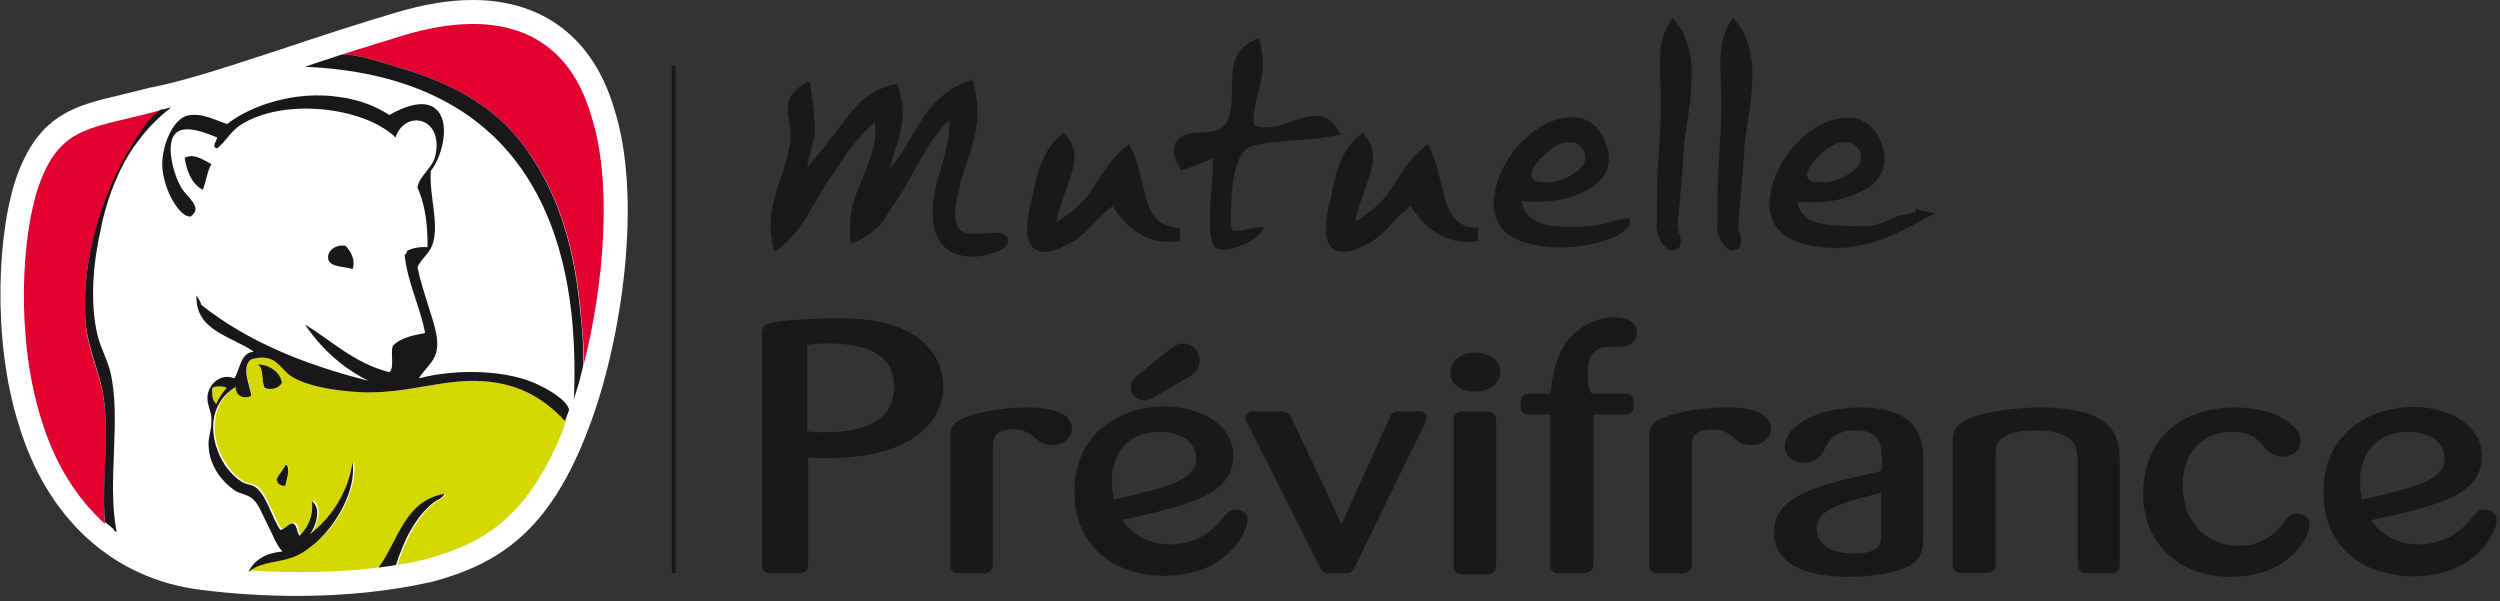 <svg width="524" height="126" viewBox="0 0 524 126" fill="none" xmlns="http://www.w3.org/2000/svg">
<rect x="0" y="0" width="524" height="126" fill="#333333" stroke="none"/>
<g clip-path="url(#clip0_2_99)">
<path d="M141.6 13.8H140.8V120.1H141.6V13.8Z" fill="#1A171B"/>
<path d="M280.6 27.5C279.3 25.2 277.7 24.1 275.1 24.3C272.7 24.4 269.3 26.3 266.7 26.6C266.5 26.6 265.5 26.7 265.3 26.7C264.4 26.7 263.8 26.6 263.5 26.5C263 26.3 262.8 26.1 262.7 25.1C262.7 24.7 262.9 23.2 263 22.6C263 22.3 263.4 20.6 264.1 17.8C264.5 16.2 264.7 14.8 264.7 13.5C264.7 12.1 264.5 10.6 264.1 8.9L263.9 8L263 8.4C261 9.2 259.5 10.7 258.8 12.7C258.4 14.1 258.2 15.9 258.2 18.4V19.6C258.2 23.3 257.5 25.6 256.4 26.5C255.7 27.1 254.6 27.6 253 27.7C250.8 27.8 249.4 27.9 248.6 28.2C247 28.8 246 29.9 246 31.4C246 32 246.2 32.7 246.4 33.5C246.7 34.2 246.9 34.4 247.2 35.1L247.5 35.7L248.2 35.5C248.8 35.4 253 33.8 254.1 33.2C254.2 33.8 254.2 34.9 254.2 35.5C254.2 36.4 254.1 37.5 254 38.6C253.9 40.3 252.6 50.2 254.9 52C256.5 53.2 263.5 51 264.9 47.8C264.9 46.8 258.8 49.2 258.3 48.1C257.8 47 258 46 258 44.7C258.1 38.5 258.9 32.1 262 30.8C262.9 30.4 264.4 30.1 266.4 29.9C269.1 29.7 267.6 29.7 271.6 29.4C271.8 29.4 277.4 29 279.9 28.4L280.9 28.2L280.6 27.5Z" fill="#1A171B"/>
<path d="M210.3 49.1C209.8 48.8 209.2 48.8 208.5 48.8C208 48.8 207.4 48.8 206.7 48.9C205.6 49 204.6 49 204 49C201.2 48.9 200.3 47.9 200.2 45C200.2 42.4 201 38.9 202.5 34.5C204.1 30 204.9 26.5 204.9 23.7C204.9 21.7 204.6 19.6 204 17.5L203.8 16.7L203 17C199.9 18 197.2 20 194.9 22.7C193.9 23.9 192.3 26.5 190 30.4C188.8 32.4 187.6 34.1 186.5 35.4C186.8 34.2 187.3 32.7 187.8 31C188.7 28.1 189.2 25.7 189.2 23.8C189.2 22 188.9 20.1 188.2 18.2L188 17.5L187.3 17.7C184.7 18.3 182.3 19.6 180.3 21.4C179.3 22.4 177.7 24.3 175.5 27.3C173.7 29.7 171.6 32.3 169.2 35.1C169.3 34.5 169.4 33.7 169.6 33C170.2 30.6 170.6 29.1 170.7 28.3C170.7 27.9 170.8 27.4 170.8 26.9C170.8 24.9 170.5 22 169.9 18.1L169.7 17L168.7 17.5C166.4 18.7 165.1 20.6 165.1 22.9C165.1 23.5 165.2 24.5 165.5 26.1C165.6 27 165.7 27.7 165.7 28.3C165.7 28.6 165.7 28.9 165.7 29.2C165.5 31 164.8 34 163.4 38.1C162.1 41.8 161.5 44.8 161.5 47.3C161.5 48.8 161.7 50.2 162 51.6L162.3 52.8L163.3 52.1C165.4 50.5 167.3 48.3 169 45.6C170.4 43.1 171.9 40.7 173.3 38.3C174.9 36 176.1 34.2 176.9 33C177.3 32.4 177.6 31.9 177.9 31.6C178 31.4 178.1 31.3 178.2 31.2L178.3 31.1C180.1 28.7 181.8 26.9 183.4 25.7C183.5 26.3 183.5 26.9 183.5 27.6C183.5 29.6 182.8 32.4 181.4 35.8C180.1 39.1 179.3 41 179.1 41.7C178.4 43.8 178.1 45.9 178.1 47.8C178.1 48.6 178.2 49.3 178.2 50.1L178.3 51.1L179.3 50.7C181.5 49.8 183.5 48.3 185.2 46.2C185.6 45.6 186.8 43.7 189.1 40.2C190.7 37.3 192.4 34.4 194 31.6C195.6 28.9 197.3 26.7 199 25.2C199 25.5 199 25.8 199 26.1C199 27.9 198.6 30.2 197.9 32.9C196.8 36.8 196.1 39 196 39.8C195.6 41.5 195.5 43.1 195.5 44.6C195.5 47.5 196.1 49.8 197.6 51.4C199.1 53 201.2 53.8 203.8 53.8C204 53.8 204.2 53.8 204.3 53.8C205.2 53.8 206.3 53.5 207.6 53.2C209.2 52.7 210.3 52.3 210.9 51.5C211.1 51.2 211.3 50.8 211.3 50.4C211.3 49.8 210.8 49.3 210.3 49.1Z" fill="#1A171B"/>
<path d="M240.4 42.2C240.2 41.6 239.8 39.7 239 36.7C238.5 34.5 237.9 32.6 237.1 31.1L236.7 30.2L235.9 30.8C234.3 32.1 232.8 33.7 231.5 35.7C230.4 37.4 229.3 39.1 228.2 40.7C226.8 42.6 224.6 44.5 221.5 46.5C221.7 44.9 222.4 42.5 223.6 39.3C224.6 36.7 225.2 34.6 225.2 33.1C225.2 31.3 224.6 29.7 223.5 28.4L223 27.8L222.4 28.3C220.4 29.9 218.9 32.2 217.9 35.1C217.6 35.8 217 38.3 216 42.8C215.5 44.9 215.3 46.7 215.3 48.1C215.3 49.5 215.5 50.6 216.2 51.5C216.8 52.4 217.8 52.8 218.9 52.8H219C220.4 52.8 222.2 52.1 224.3 51C225.8 50.2 227.4 48.8 229.4 46.7C230.9 45.1 232.2 43.9 233.2 43.2C236.3 48.1 240.3 50.7 245.1 50.7C245.6 50.7 246.1 50.7 246.6 50.6L247.3 50.5V47.7H246.5C243.5 47.4 241.6 45.8 240.4 42.2Z" fill="#1A171B"/>
<path d="M303 42.2C302.8 41.6 302.4 39.7 301.6 36.7C301.1 34.5 300.5 32.6 299.7 31.1L299.3 30.2L298.5 30.8C296.9 32.1 295.4 33.7 294.1 35.7C293 37.4 291.9 39.1 290.8 40.7C289.4 42.6 287.2 44.5 284.1 46.5C284.3 44.9 285 42.5 286.2 39.3C287.2 36.7 287.7 34.6 287.8 33.1C287.8 31.3 287.2 29.7 286.1 28.4L285.6 27.8L285 28.3C283 29.9 281.5 32.2 280.5 35.1C280.2 35.8 279.6 38.3 278.6 42.8C278.1 44.9 277.9 46.7 277.9 48.1C277.9 49.5 278.1 50.6 278.8 51.5C279.4 52.4 280.4 52.8 281.5 52.8H281.6C283.1 52.8 284.8 52.1 286.9 51C288.4 50.2 290 48.8 291.9 46.7C293.4 45.1 294.7 43.9 295.7 43.2C298.8 48.1 302.8 50.7 307.6 50.7C308.1 50.7 308.6 50.7 309.1 50.6L309.8 50.5V47.7H309C306 47.5 304.2 45.8 303 42.2Z" fill="#1A171B"/>
<path d="M401.6 43.8C401.2 43.6 401.7 44.5 401.5 44.5C401.3 44.6 398 45.2 397.8 45.3C395.3 46.2 395 46.9 392 47.3C389.7 47.6 387.6 47.3 386 47.3C380 47.2 377.2 45.6 376.7 42.2C377.7 42.4 378.7 42.4 379.8 42.4C383.6 42.4 387 41.7 389.8 40.3C393.2 38.7 395.1 36.3 395 33.2C395 31.9 394.6 30.5 393.9 29C392.5 26.2 390.2 24.6 387.4 24.7C383.6 24.7 380 26.5 376.6 30C375.1 31.5 373.8 33.4 372.7 35.7C371.5 38.2 370.9 40.6 370.9 42.8C370.9 47.1 373.5 50 378 51.1C380.3 51.7 382.7 52 385.2 52C393.8 51.7 399.6 47.8 405.4 44.8C406.1 44.6 402.8 44.3 401.6 43.8ZM380.1 32.8L380.7 33.3C382.8 30.9 384.9 29.8 386.9 29.8C388.1 29.8 388.8 30.2 389.5 31.2C390 31.9 390.1 32.5 390.1 33C390.1 34.1 389.4 35.3 387.5 36.5C385.9 37.5 384.2 38.1 382.6 38.2C382.2 38.2 381.9 38.2 381.6 38.2C379.3 38.1 378.8 37.7 378.8 36.7C378.8 35.9 379.3 34.7 380.7 33.2L380.1 32.8Z" fill="#1A171B"/>
<path d="M336.9 46.7C334.1 47.6 330.7 47.5 328.2 47.5C322.2 47.5 319.5 45.5 318.9 42.1C319.9 42.3 320.9 42.3 322 42.3C325.8 42.3 329.2 41.6 332 40.2C335.4 38.6 337.3 36.2 337.2 33.1C337.2 31.8 336.8 30.4 336.1 28.9C334.7 26.1 332.4 24.5 329.6 24.6C325.8 24.6 322.2 26.4 318.8 29.9C317.3 31.4 316 33.3 314.9 35.6C313.7 38.1 313.1 40.5 313.1 42.7C313.1 47 315.7 49.9 320.2 51C322.5 51.6 324.9 51.9 327.4 51.9C334.1 51.7 338.3 49.8 339.5 49.1C341.3 47.9 342.2 46.5 341.4 45.8C341.5 45.6 338.6 46.2 336.9 46.7ZM322.3 32.8L322.9 33.3C325 30.9 327.1 29.8 329.1 29.8C330.3 29.8 331 30.2 331.7 31.2C332.2 31.9 332.3 32.5 332.3 33C332.3 34.1 331.6 35.3 329.7 36.5C328.1 37.5 326.4 38.1 324.8 38.2C324.4 38.2 324.1 38.2 323.8 38.2C321.5 38.1 321 37.7 321 36.7C321 35.9 321.5 34.7 322.9 33.2L322.3 32.8Z" fill="#1A171B"/>
<path d="M350.5 3.7L349.7 5.1C348.5 7.2 347.9 9.9 347.9 13.2C347.9 14.2 347.9 15.7 348 17.6C348.1 19.5 348.1 21 348.1 21.8C348.1 24 348 27.3 347.7 31.6C347.4 35.9 347.3 39.1 347.3 41.3C347.3 43.5 347.3 44.9 347.3 45.9C347.3 46.4 347.3 46.7 347.3 46.9H347.2C347.2 47.1 347.2 47.2 347.2 47.3C347.2 47.4 347.2 47.4 347.2 47.5V47.6C347.4 49.7 348.2 51.3 349.7 52.3L350 52.5H350.3C350.7 52.5 351.2 52.4 351.7 52.1C352.2 51.7 352.3 51.1 352.3 50.7C352.3 50.5 352.3 50.2 352.2 50V49.5L351.8 48.5L351.6 47.7C352.3 40 352.8 34.1 353 30.2C353 29.5 353.4 27.1 354 23.2C354.4 20.1 354.6 17.5 354.6 15.6C354.6 11.2 353.6 7.5 351.4 4.8L350.5 3.7Z" fill="#1A171B"/>
<path d="M363.2 3.7L362.4 5.1C361.2 7.2 360.6 9.9 360.6 13.2C360.6 14.2 360.6 15.7 360.7 17.6C360.8 19.5 360.8 21 360.8 21.8C360.8 24 360.7 27.3 360.4 31.6C360.1 35.9 360 39.1 360 41.3C360 43.5 360 44.9 360 45.9C360 46.4 360 46.7 360 46.9H359.9C359.9 47.1 359.9 47.2 359.9 47.3C359.9 47.4 359.9 47.4 359.9 47.5V47.6C360.1 49.7 360.9 51.3 362.4 52.3L362.7 52.5H363C363.4 52.5 363.9 52.4 364.4 52.1C364.9 51.7 365 51.1 365 50.7C365 50.5 365 50.2 364.9 50V49.5L364.5 48.5L364.3 47.7C365 40 365.5 34.1 365.7 30.2C365.7 29.5 366.1 27.1 366.7 23.2C367.1 20.1 367.3 17.5 367.3 15.6C367.3 11.2 366.3 7.5 364.1 4.8L363.2 3.7Z" fill="#1A171B"/>
<path d="M192.3 70.7C186.7 66.7 178.5 66.7 175.1 66.7C172.3 66.7 168.9 66.9 166 67.1C162.7 67.4 160.9 67.7 160.2 68.3C159.7 68.9 159.7 69.6 159.7 70.1V118.2C159.7 118.7 159.7 119.4 160.3 119.8C160.8 120.1 161.3 120.2 162 120.2H167.1C167.7 120.2 168.2 120.2 168.7 119.9C169.3 119.5 169.4 118.8 169.4 118.3V95.9C170.6 96 171.6 96 173.3 96C182.1 96 188.4 94.3 192.7 90.9C196 88.3 197.7 84.9 197.7 80.9C197.7 76.9 195.8 73.3 192.3 70.7ZM169.2 72.3C170.3 72.1 171.5 72 173.4 72C174.8 72 178.6 72 181.8 73.2C185.6 74.6 187.4 77.2 187.4 81C187.4 84.9 185.6 87.5 182.1 89.1C179.7 90.1 176.6 90.6 172.6 90.6H172.4C171 90.6 170.1 90.5 169.2 90.4V72.3Z" fill="#1A171B"/>
<path d="M215.3 85.4C209.4 85.4 204.2 86.6 201.8 87.7C199.5 88.7 199.1 90 199.2 92.2V118.4C199.2 119.2 199.5 119.7 200 120C200.5 120.2 200.9 120.2 201.6 120.2H205.8C205.9 120.2 206 120.2 206.1 120.2C207.4 120.2 207.9 119.5 208 118.9H208.1V118V93.7V93.4C208.2 91.8 208.3 90.1 212.4 90C214.6 90 215.5 90.7 216.5 91.4C217.9 92.6 218.7 93.3 220.5 93.3C222.9 93.3 224.7 91.8 224.7 89.8C224.5 85.5 217.6 85.4 215.3 85.4Z" fill="#1A171B"/>
<path d="M298.1 86.3C297.8 86.2 297.4 86.2 297.1 86.2H293C292.2 86.3 291.6 86.7 291.3 87.5L281.2 109.9L270.7 87.6C270.2 86.7 269.7 86.2 268.4 86.2C268.3 86.2 268.2 86.2 268.1 86.2H263C262.8 86.2 262.4 86.2 262.1 86.3C261.6 86.5 261.1 87 261.1 87.7C261.1 88.1 261.3 88.5 261.5 88.8L276.6 118.8C277 119.6 277.5 120.2 278.5 120.2H281.8C281.9 120.2 282 120.2 282 120.2C283.1 120.2 283.6 119.7 284 118.8L298.6 88.8C299 88 299 87.7 299 87.5C299 86.9 298.6 86.4 298.1 86.3Z" fill="#1A171B"/>
<path d="M311.2 86.2H306.9C306.1 86.2 305.5 86.3 305.1 86.8C304.7 87.2 304.7 87.7 304.7 88.1V118.4V118.6C304.7 119 304.7 119.4 305.1 119.9C305.5 120.3 306.1 120.4 306.7 120.4H311.2C311.8 120.4 312.3 120.4 312.8 120.1C313.6 119.7 313.6 118.8 313.6 118.5V88.2C313.6 87.7 313.5 87 312.9 86.6C312.4 86.2 311.9 86.2 311.2 86.2Z" fill="#1A171B"/>
<path d="M309.2 82.1C312.6 82.1 314.5 79.9 314.5 77.8C314.3 75.6 312.1 73.9 309.3 73.9C306.2 73.9 304 75.6 304 78C303.9 80.4 306.1 82.1 309.2 82.1Z" fill="#1A171B"/>
<path d="M337.3 72.7C337.4 72.7 337.6 72.7 337.8 72.7C338.5 72.7 339.6 72.7 339.9 72.7C341.4 72.6 343.1 71.6 343.1 69.7C343.1 67.8 341.3 66.5 338.6 66.5C333.3 66.5 329.4 69.7 327.6 72.8C325.7 76 325.2 80.1 325 82.5H321C320.2 82.5 319.5 82.5 319 83.2C318.7 83.7 318.7 84.2 318.7 84.9V85.2C318.7 85.9 319 86.5 319.5 86.7C319.9 86.9 320.3 86.9 320.8 86.9H324.9V118.1C324.9 118.6 324.9 119.2 325.4 119.7C325.9 120.2 326.5 120.2 327.2 120.2H331.5C332.1 120.2 332.6 120.2 333.2 119.8C333.6 119.6 334 119.1 334 118.1V86.9H340.1C340.6 86.9 341.1 86.9 341.4 86.8C342 86.6 342.4 86 342.4 85.4V85C342.4 84.3 342.4 83.8 342.2 83.3C341.8 82.5 340.9 82.5 340.4 82.5C340.3 82.5 340.1 82.5 340 82.5H333.6C333.2 81.8 332.8 80.8 332.8 78.5C332.7 74.5 334.2 72.7 337.3 72.7Z" fill="#1A171B"/>
<path d="M361.8 85.4C355.9 85.4 350.7 86.6 348.3 87.7C346 88.7 345.6 90 345.7 92.2V118.4C345.7 119.2 346 119.7 346.5 120C347 120.2 347.5 120.2 348.1 120.2H352.3C352.4 120.2 352.5 120.2 352.6 120.2C353.9 120.2 354.4 119.5 354.5 118.9H354.6V118V93.7V93.4C354.7 91.8 354.8 90.1 358.9 90C361.1 90 362 90.7 363 91.4C364.4 92.6 365.2 93.3 367 93.3C369.4 93.3 371.2 91.8 371.2 89.8C371 85.5 364.1 85.4 361.8 85.4Z" fill="#1A171B"/>
<path d="M390.1 85.4H390C381.2 85.4 374.2 89 374.1 93.6C374.1 96.1 376.6 97 378.2 97C381.1 97 382 95 382.6 93.8C383.3 92.5 384.5 90.2 388.9 90.2C394.3 90.2 394.3 93.4 394.4 95.9V98.7C381.3 101.6 371.9 103.7 371.8 111.6C371.9 117.5 377.2 120.8 387 120.9H387.1C388.9 120.9 395 120.8 399.1 119.1C402.3 117.8 403 116 403.1 113.2V96.2C403.1 93.3 403 85.4 390.1 85.4ZM394.3 112.4C394.2 114 394.2 116 388.5 116C383.7 116 381 114.2 380.8 110.9V110.8C380.7 106.9 385.6 105.4 394.3 103.3V112.4Z" fill="#1A171B"/>
<path d="M444.3 118.2V96.5C444.3 94.6 444.3 91.8 442.1 89.4C439.6 86.7 434.8 85.4 427.6 85.4C425.5 85.4 418.3 85.6 413.1 87.6C409.9 88.8 409.2 90.4 409.3 92.9V118.2C409.3 118.7 409.4 119.3 409.8 119.7C410.2 120.1 410.8 120.1 411.3 120.1C411.4 120.1 411.6 120.1 411.7 120.1H415.8C416.5 120.1 417 120.1 417.5 119.8C417.9 119.6 418.3 119.1 418.3 118.1V94.9C418.3 93.4 418.5 90.3 426.5 90.2C435.3 90.3 435.4 93.9 435.5 96.8V118.2C435.5 119 435.8 119.6 436.3 119.9C436.8 120.2 437.4 120.2 438.1 120.2H442.7C444 120.1 444.4 119 444.3 118.2Z" fill="#1A171B"/>
<path d="M481.5 107.6C480.2 107.6 479.6 108.3 478.5 109.7C477.2 111.3 474.7 114.4 469.2 114.4C463.4 114.4 457.5 110.4 457.5 101.5C457.5 94 462.7 90.5 467.5 90.5C470.8 90.5 473 91.5 474.4 93.5C475.4 94.9 476.9 95.7 478.5 95.7C480.3 95.7 482.2 94.7 482.2 92.3C482.1 89 476.6 85.4 468.5 85.4C462.6 85.4 457.7 87.2 454.2 90.5C450.9 93.7 449.2 98.2 449.2 103.5C449.2 108.4 450.9 112.8 454.1 115.9C457.4 119.2 462.1 120.9 467.6 120.9C479.3 120.9 484.1 113.1 484.1 109.8C484 108.1 482.4 107.6 481.5 107.6Z" fill="#1A171B"/>
<path d="M520.8 106.8C519.5 106.8 518.9 107.5 517.8 108.9C515 112.3 511.3 114.1 506.9 114.1C502.7 114.1 499.1 112.2 497 109H497.1C497.6 108.9 498 108.8 498.1 108.8C511.8 105.8 520.2 103.5 520.2 95.6C520.2 95.5 520.2 95.3 520.2 95.2C519.9 88.7 512.7 85.3 505.8 85.3C496.7 85.3 487 90.9 487 103V103.2C487 107.3 488 110.6 489.8 113.2C494.3 120.1 502.6 120.8 505.9 120.8C518.9 120.8 523.3 111.6 523.3 109.1C523.3 107.3 521.7 106.8 520.8 106.8ZM504.8 90.5C511.2 90.7 512.3 94.1 512.4 96.1C512.4 100.4 506.8 102 497.4 104.2C497.3 104.2 496.2 104.5 495.1 104.7C494.9 103.9 494.8 103 494.7 102.1V99.2C495.7 93.6 499.1 90.6 504.8 90.5Z" fill="#1A171B"/>
<path d="M239.8 83.9C240.2 83.9 240.6 83.8 240.9 83.7V83.8L242.2 83.1L242.6 82.8L249.4 78.9C250.8 78.1 251.5 76.9 251.4 75.5C251.4 73.5 249.9 72 248 72C246.7 72 245.7 72.8 245.2 73.2L238.3 78.8C237.2 79.7 237 80.7 237 81.2C237 83.1 238.6 83.9 239.8 83.9Z" fill="#1A171B"/>
<path d="M259.1 106.8C257.7 106.8 257.2 107.5 256.1 108.9C253.3 112.3 249.6 114.1 245.2 114.1C241 114.1 237.4 112.2 235.3 109L235.6 108.9C236 108.8 236.3 108.7 236.4 108.7C250.1 105.7 258.5 103.4 258.5 95.5V95.1C258.2 88.6 251 85.2 244 85.2C234.9 85.2 225.2 90.8 225.2 102.9C225.2 103 225.2 103.1 225.2 103.1C225.2 107.2 226.2 110.5 228 113.1C232.5 120 240.7 120.7 244.1 120.7C257.1 120.7 261.5 111.5 261.5 109C261.5 107.5 260.2 106.8 259.1 106.8ZM243.1 90.5C249.5 90.7 250.7 94.1 250.7 96.1C250.8 100.4 245.1 102 235.8 104.2L233.5 104.7C233.3 103.9 233.2 103 233.1 102.1V99.1C233.7 95.3 235.9 90.6 243.1 90.5Z" fill="#1A171B"/>
<path d="M128.7 22.7C124.4 8.1 113.9 0 99.1 0C94.2 0 88.8 0.9 83.1 2.6C75.3 4.9 67.7 7.4 60.5 9.8C49.2 13.5 39.4 16.8 31.9 18.3H31.8H31.7C29.4 18.9 27.3 19.4 25.3 19.9C15.9 22.1 8.5 23.9 3.8 36.2C-0.6 47.7 -1.7 71.2 3.9 88.9C9.8 108.7 23.7 121.3 41.9 123.6C48.8 124.5 55.7 124.9 62.4 124.9C72.3 124.9 81.7 123.9 89.8 122.1H89.9H90C104.5 118.3 115.2 111.5 123.4 89.7C130.5 71.1 134.7 41.1 128.7 22.7Z" fill="white"/>
<path d="M21.2 80.8C20.2 76.8 18.2 72.2 17.9 67.2C17.3 57.5 19.5 48.5 22.5 40.9C23.8 37.5 25.4 34.2 27.6 30.7C29.1 28.3 31.4 24.6 33.6 23.2C33.4 23.2 33.1 23.3 32.9 23.3C19.8 26.9 12.9 26.1 8.4 38.2C4.4 48.8 3.3 70.9 8.6 87.7C11.3 96.8 15.9 104.3 22 109.8C21.3 101.1 23.3 89.2 21.2 80.8Z" fill="#E20031"/>
<path d="M84.6 7.4C104.7 1.4 118.8 6.7 123.9 24.2C128.3 37.6 126.8 59 122.3 76.6C122.2 76.9 122.3 76.6 122.3 76.5C122.5 72.7 122 68.4 121.6 64.2C120.2 50.4 116.6 40 110.3 31.2C104 22.4 94.7 17.3 83.1 14C79.7 13 74.9 11.3 71.7 11.4C71.7 11.4 84.6 7.4 84.6 7.4Z" fill="#E20031"/>
<path d="M118.6 88.2C118.2 88.1 117.7 87.4 117.4 87.1C113.5 83.5 108.8 80.4 101.3 79.9C93.1 79.3 85 82.7 75.5 82.2C70.4 81.9 64.5 81 61.2 78.9C58.5 77.2 58 73.9 52.8 75.3C50.6 76.9 52.4 80.5 52.8 83C51 83.7 49.5 83 49.7 80.9C44 84.4 44.1 91.3 46.8 96.2L47.9 97.9C48.8 99.1 49.8 100.1 51 100.8C51.9 101.4 53.2 101.3 54.1 102.1C56.1 103.8 57.4 108.5 59 110.8C59.6 111.1 60.5 109.6 61.6 109.5C62.7 109.7 62.5 111.3 63.1 112.1C64.6 110.4 65.9 108.4 65.7 104.9C67.8 106.3 66.4 110.5 65.2 111.8C69.1 108.7 73.1 103.5 74.2 96.7C75 102.7 70.8 109.5 67.3 112.8C66 114 63.6 115.8 62.2 116.4C59.6 117.5 56.6 117.5 54.1 118.6C53.5 118.8 53 119.2 52.5 119.6C52.6 119.6 52.7 119.6 52.8 119.6C52.9 119.6 53 119.6 53 119.6C54.2 119.7 55.3 119.7 56.4 119.8C56.5 119.8 56.6 119.8 56.6 119.8C57.7 119.8 58.8 119.9 59.9 119.9H60C66.9 120 73.6 119.7 79.7 118.9C83.9 113.3 85.2 104.9 93.5 103.5C93 104.5 92 104.7 91.2 105.3C87.3 108.4 85.1 113.1 83.3 118.4C85.2 118.1 87.1 117.7 88.9 117.3C89.3 117.2 89.7 117.1 90.1 117C90.4 116.9 90.7 116.8 91 116.7C91.1 116.7 91.2 116.6 91.3 116.6C102.6 113.2 111.1 107.3 118.1 89.9C118.2 89.4 118.4 88.8 118.6 88.2C118.7 88.2 118.7 88.2 118.6 88.2ZM55.5 81.3C54.7 80 55.4 77.2 54 76.4C56.1 76.3 58.8 77.8 59.1 80.2C58.6 81.3 56.9 81.9 55.5 81.3ZM60.4 98.9C60.4 99.9 60.1 100.8 59.8 101.7C59.2 101.8 58.7 101.7 58.3 101.2C58.1 101 58 100.7 58 100.4C58 100.1 58.9 98.8 59.2 98.4C59.4 98.2 59.5 98 59.6 97.8C59.7 97.6 59.7 97.3 59.9 97.3C60 97.3 60.1 97.3 60.2 97.4C60.5 97.8 60.5 98.5 60.4 98.9Z" fill="#D4D700"/>
<path d="M24.2 111.4L24.4 111.5C24.4 111.5 24.4 111.3 24.4 111.2C22.4 100.8 25.5 87.6 23.1 77.9C22.5 75.4 21.2 73.1 20.5 70.5C18.7 63.2 19.6 54.6 21.2 47.7C21.3 47.2 21.4 46.7 21.5 46.2C22.2 43.4 23 40.8 24 38.4C24.4 37.5 24.7 36.7 25.1 35.9C26.2 33.6 27.5 31.4 29 29.5C31 26.8 33.3 24.5 35.9 22.5C35.1 22.7 34.4 22.9 33.6 23C31.4 24.4 29.1 28.1 27.6 30.5C25.4 34 23.8 37.3 22.5 40.7C19.5 48.3 17.3 57.4 17.9 67C18.2 71.9 20.2 76.6 21.2 80.6C23.3 89.1 21.2 100.9 22 109.4C22.6 109.9 23.2 110.4 23.8 110.9C23.9 111.2 24 111.3 24.2 111.4Z" fill="#1A171B"/>
<path d="M42.5 39.8C43.2 38.1 43.4 36 44.3 34.4C42.7 33.6 40.7 32 38.7 33.1C39.2 36.1 40.2 38.5 42.5 39.8Z" fill="#1A171B"/>
<path d="M73.9 56.4C74.6 54.4 73.4 52.5 72.4 51.5C69.9 51.2 68.5 52.9 68.8 54.3C69.2 56.1 72.3 55.8 73.9 56.4Z" fill="#1A171B"/>
<path d="M59.1 80.2C58.7 77.8 56.1 76.3 54 76.4C55.4 77.1 54.7 79.9 55.5 81.3C56.9 81.9 58.6 81.3 59.1 80.2Z" fill="#1A171B"/>
<path d="M59.9 97.4C59.7 97.5 59.7 97.8 59.6 97.9C59.5 98.1 59.3 98.3 59.2 98.5C58.9 98.9 58 100.2 58 100.5C58 100.7 58.2 101.1 58.3 101.3C58.7 101.7 59.2 101.9 59.8 101.8C60 100.9 60.3 99.9 60.4 99C60.4 98.7 60.4 97.9 60.2 97.6C60.1 97.4 60 97.4 59.9 97.4Z" fill="#1A171B"/>
<path d="M79.8 118.9C80.6 118.8 81.3 118.7 82 118.6C82.3 118.5 82.7 118.5 83 118.4C84.7 113.2 87 108.4 90.9 105.3C91.7 104.7 92.7 104.5 93.2 103.5C84.8 104.9 83.5 113.3 79.4 118.9C79.6 119 79.7 119 79.8 118.9Z" fill="#1A171B"/>
<path d="M122.2 76.8C122.4 72.9 122 68.5 121.5 64.1C120.1 50.3 116.5 39.9 110.2 31.1C104 22.4 94.7 17.3 83.1 14C79.7 13 74.9 11.3 71.7 11.4C70.6 11.8 69.5 12.1 68.4 12.5C66.9 13 65.3 13.5 63.9 14C104 15.7 122.1 40.8 120.3 83.6C120.6 82.5 121 81.5 121.3 80.4C121.6 79.2 121.9 78 122.2 76.8Z" fill="#1A171B"/>
<path d="M46.4 82.7C46.4 82.8 46.3 82.8 46.3 82.9C45.9 83.4 45.6 84.1 45.3 84.7C45.3 84.7 44.9 84.1 44.8 84C44.6 83.7 44.6 83.3 44.5 82.9C44.5 82.5 44.4 81.9 44.5 81.5V81.4C44.5 81.3 44.6 81.2 44.7 81.2C45 81 45.5 81 45.9 81C46.3 81 47.1 81 47.5 81.3C47.2 81.6 46.8 82.2 46.4 82.7Z" fill="#D4D700"/>
<path d="M113.1 80.8C106.8 77.5 95.7 77.2 87.8 79.3C89.1 77.1 91.4 75.7 91.6 72.9C91.9 70.3 90.7 67.1 89.8 64.2C88.9 61.3 88 58.5 87.5 56C88.3 54.2 89.8 53.4 90.6 51.4C92.2 47 89.9 41.1 90.3 35.8C92.5 33.1 94.4 26.4 91.8 23.3C89.4 20.4 84.6 22.4 81.6 24.1C78.7 22.2 75 20.8 70.9 20.3C62 19 52.7 22 47.6 26C45.1 25.2 42.4 23.6 39.4 24.2C36.2 24.9 34 30.5 34 34.4C34 36.6 34.8 39.4 35.8 41.3C36.8 43.2 38.3 45.4 39.9 45.4C42.7 43.6 39.3 41.4 38.1 39.5C36.9 37.5 36 34.6 35.8 32.1C35.3 24.8 41.5 27.2 45.5 28.8C45.5 29.4 44.2 30.9 45.5 31.1C47.4 29.6 48.2 27.7 50.4 26.2C59.4 20.4 76.3 22.4 82.9 28.8C84.9 22.9 92.9 24.5 91.3 32.4C90.8 35.2 87.8 36.9 87.5 39.3C89 42.6 89.7 46.9 89.6 51.8C87.8 51.7 86.4 52 85.3 52.6C85.3 53 85.1 53.3 84.8 53.4C85.5 59.6 88 64 89.1 69.8C86.5 70.3 84 70.8 82.4 72.4C81.7 73.8 82.8 77.1 81.6 78C74.3 76.2 69.1 71.1 63.9 68C67.3 73 71.6 77 77.2 79.8C63.6 76.4 51.6 71.4 42.2 63.9C42 63.1 41.5 62.5 41.2 61.9C40.8 69.3 48.6 70.5 53.2 73.7C50.3 74 50.4 77.4 49.1 79.3C46.5 78.2 43.9 80.2 43.5 82.9C43.3 84.6 44.2 86 44.3 87.5C44.5 90.5 43.4 91.3 43.8 94.4C44.3 98.1 46.6 101 49.2 102.8C50.2 103.5 51.9 103.6 53 104.6C54.2 105.6 55.2 108.3 56.1 110C57.2 112.1 57.9 114.2 59.2 115.6C55.7 115.9 53.4 117.3 52.1 119.8H52.2C52.7 119.4 53.2 119.1 53.8 118.8C56.3 117.7 59.3 117.7 61.9 116.6C63.4 116 65.7 114.3 67 113C70.5 109.6 74.7 102.9 73.9 96.9C72.9 103.7 68.9 109 64.9 112C66.1 110.7 67.5 106.5 65.4 105.1C65.7 108.6 64.4 110.6 62.8 112.3C62.1 111.6 62.4 110 61.3 109.7C60.3 109.8 59.3 111.3 58.7 111C57.1 108.7 55.9 104 53.8 102.3C52.9 101.5 51.6 101.6 50.7 101C49.6 100.3 48.5 99.3 47.6 98.1C47.2 97.6 46.8 97 46.5 96.4C43.8 91.4 43.6 84.6 49.4 81.1C49.4 83 51 83.7 52.7 83C52.3 80.5 50.5 76.9 52.7 75.3C57.9 73.9 58.5 77.2 61.1 78.9C64.4 81 70.3 81.9 75.4 82.2C85 82.7 93 79.3 101.2 79.9C108.7 80.4 113.5 83.4 117.3 87.1C117.6 87.3 118.1 88.1 118.5 88.2V88.1C118.6 87.8 118.7 87.5 118.8 87.2C119 86.8 119.1 86.3 119.3 85.9C118.7 83.6 114.4 81.4 113.1 80.8ZM46.4 82.7C46.4 82.8 46.3 82.8 46.3 82.9C45.9 83.4 45.6 84.1 45.3 84.7C45.3 84.7 44.9 84.1 44.8 84C44.6 83.7 44.6 83.3 44.5 82.9C44.5 82.5 44.4 81.9 44.5 81.5V81.4C44.5 81.3 44.6 81.2 44.7 81.2C45 81 45.5 81 45.9 81C46.3 81 47.1 81 47.5 81.3C47.2 81.6 46.8 82.2 46.4 82.7Z" fill="#1A171B"/>
</g>
<defs>
<clipPath id="clip0_2_99">
<rect width="523.3" height="125.1" fill="white"/>
</clipPath>
</defs>
</svg>
